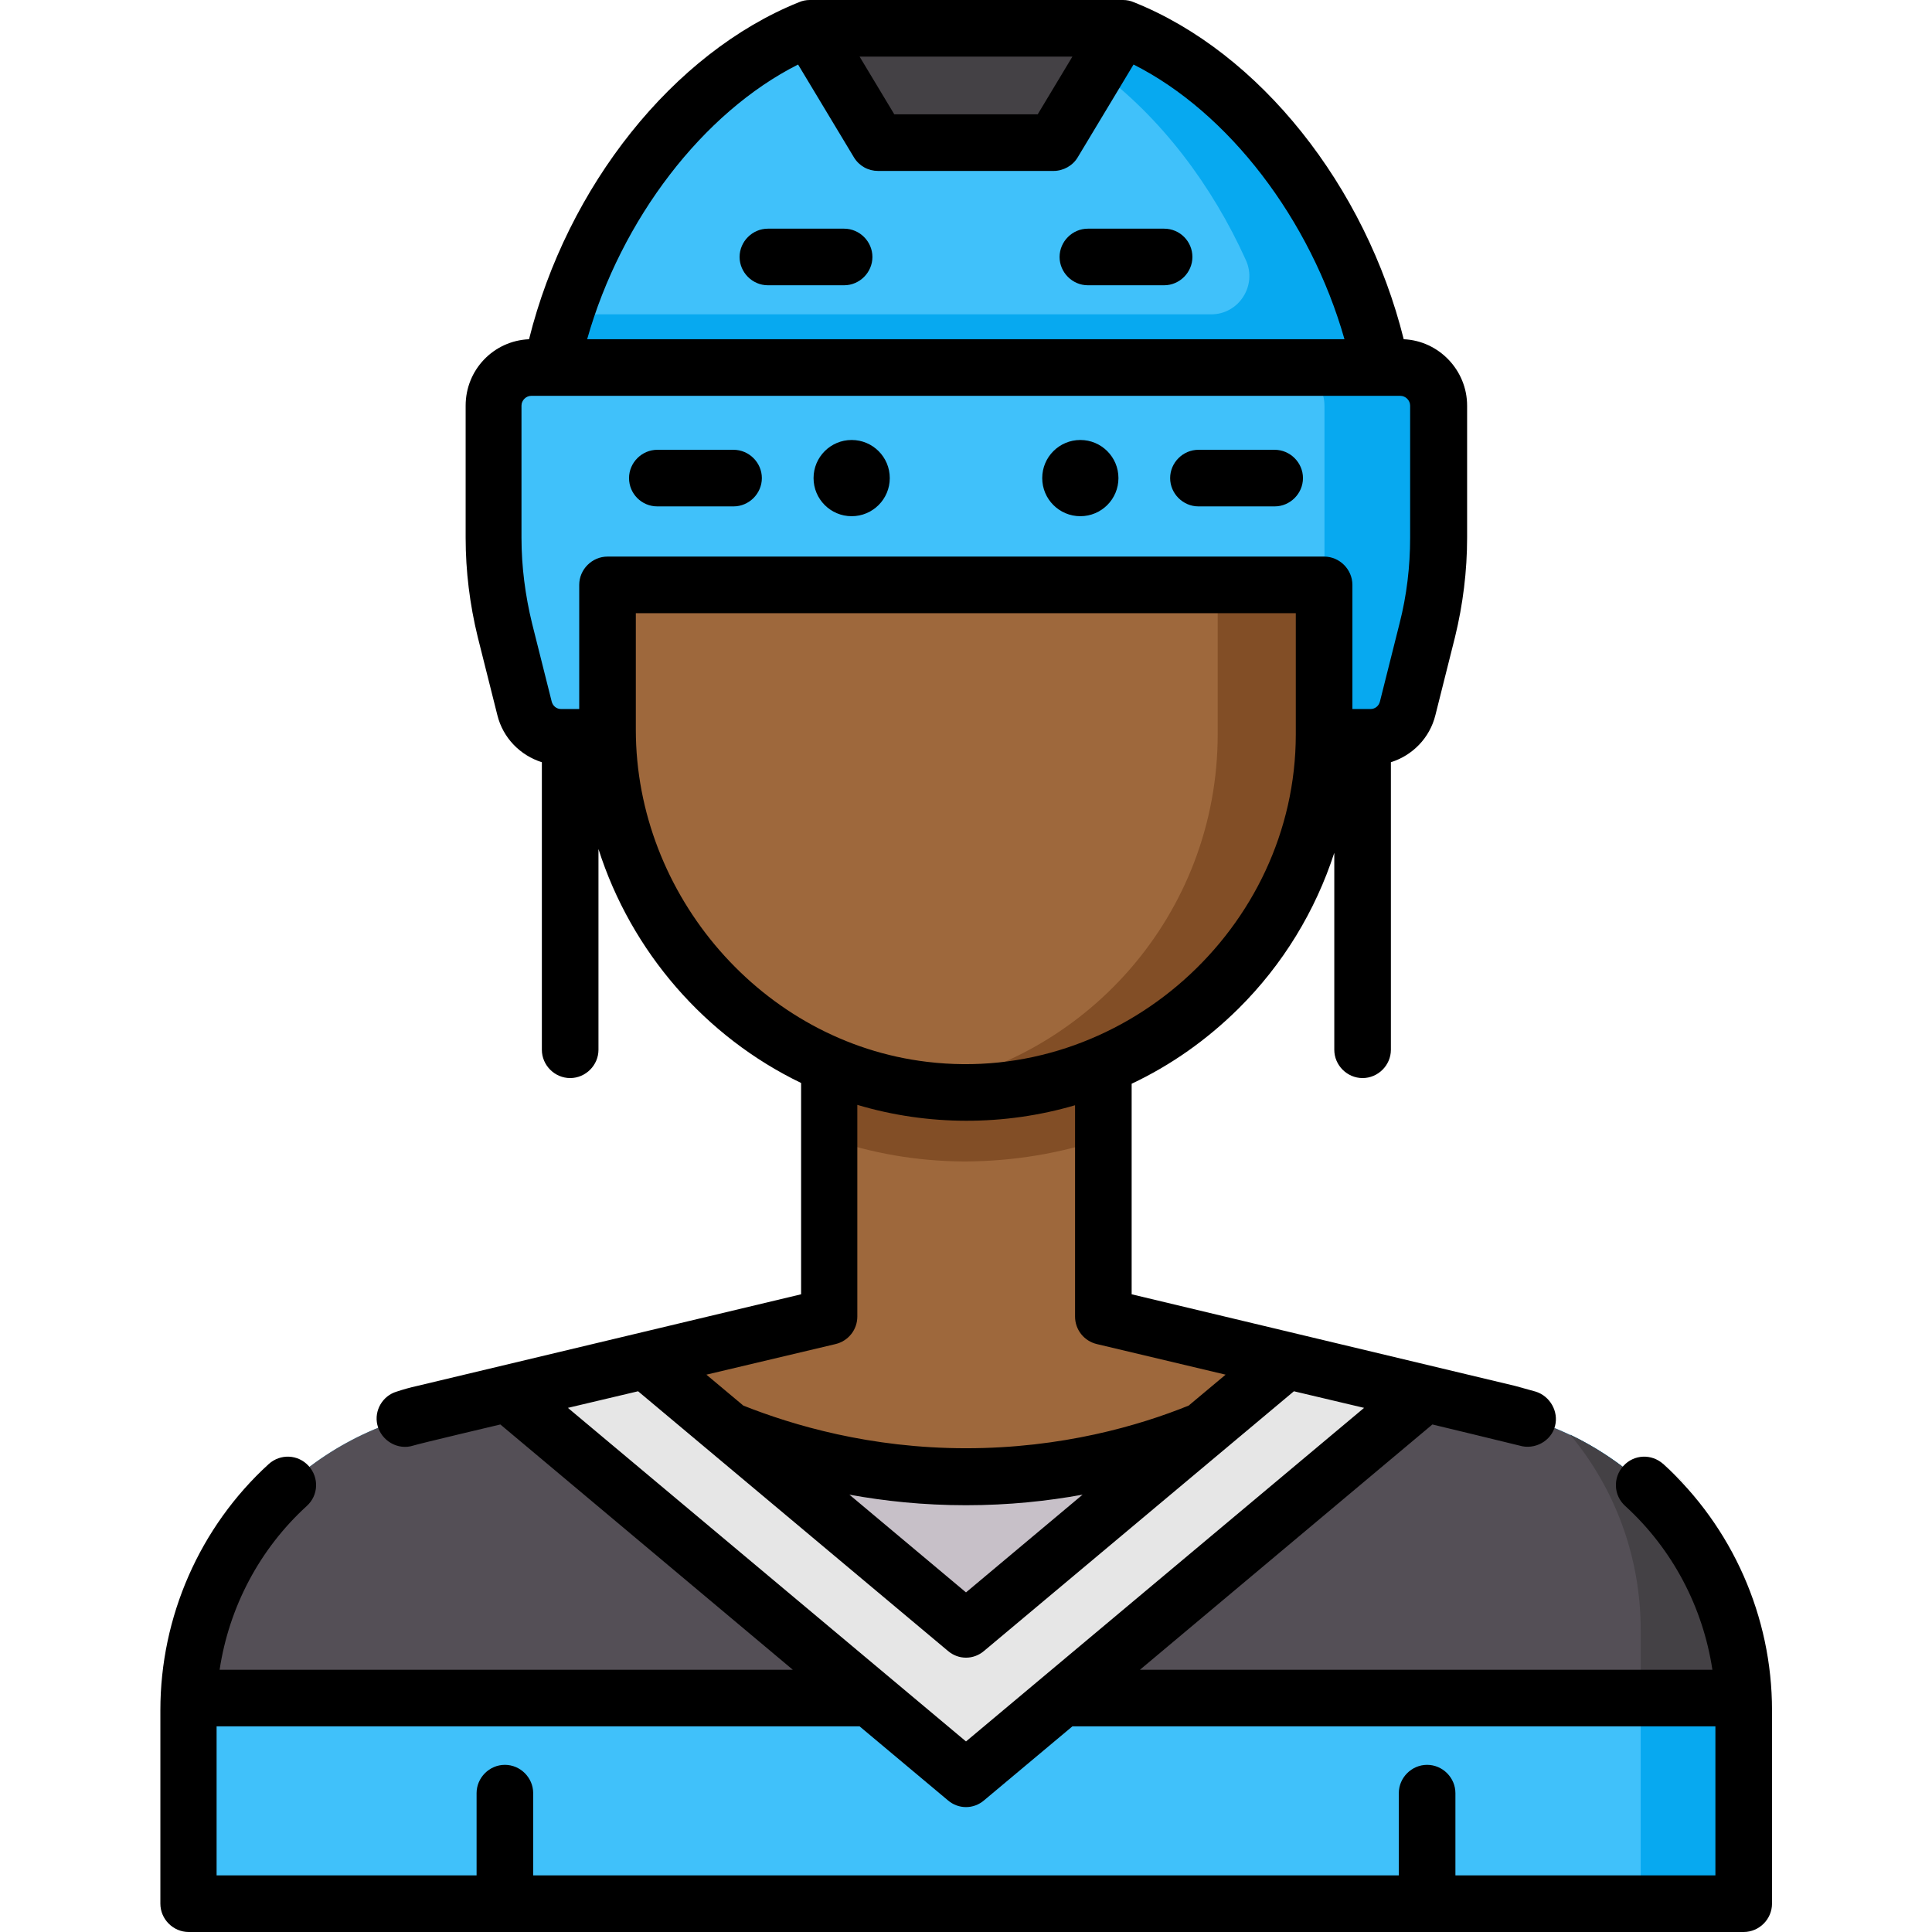 <?xml version="1.0" encoding="utf-8"?>
<!-- Generator: Adobe Illustrator 24.1.2, SVG Export Plug-In . SVG Version: 6.00 Build 0)  -->
<svg version="1.1" id="Capa_1" xmlns="http://www.w3.org/2000/svg" xmlns:xlink="http://www.w3.org/1999/xlink" x="0px" y="0px"
	 viewBox="0 0 512 512" style="enable-background:new 0 0 512 512;" xml:space="preserve">
<style type="text/css">
	.st0{fill:#444145;}
	.st1{fill:#9E683C;}
	.st2{fill:#824E26;}
	.st3{fill:#C7C0C8;}
	.st4{fill:#40C1FA;}
	.st5{fill:#07A9F0;}
	.st6{fill:#544F56;}
	.st7{fill:#E6E6E6;}
</style>
<path class="st0" d="M214.5,7.5h83l-18.3,30.3h-46.5L214.5,7.5z"/>
<path class="st1" d="M292.4,262.1v86.9l48.6,11.6l-85,71.3l-85-71.3l48.6-11.6v-86.9H292.4z"/>
<path class="st2" d="M292.4,301.8v-39.7h-72.7v39.6c11.2,3.9,23.1,6,35.5,6.1c0,0,0.9,0,0.9,0C268.6,307.7,280.8,305.7,292.4,301.8z
	"/>
<path class="st3" d="M193.1,379l62.9,52.7l62.9-52.7c-13.7,5.7-35.6,12.3-62.9,12.3S206.9,384.7,193.1,379z"/>
<path class="st4" d="M400,374.6l-59-14l-85,71.3l-85-71.3l-59,14c-36.4,8.7-62.1,41.2-62.1,78.6v51.3H256h206.1v-51.3
	C462.1,415.8,436.4,383.2,400,374.6z"/>
<path class="st5" d="M416.1,380.2c11.8,14.1,18.7,32.3,18.7,51.7v72.5h27.3v-51.3C462.1,421.5,443.7,393.4,416.1,380.2L416.1,380.2z
	"/>
<path class="st6" d="M256,450h206c-1.4-36.1-26.7-67-62-75.4l-59-14l-85,71.3l-85-71.3l-59,14C76.7,383,51.4,413.9,50,450L256,450
	L256,450z"/>
<path class="st0" d="M416.1,380.2c11.8,14.1,18.7,32.3,18.7,51.7v18H462C460.8,419.6,442.8,393,416.1,380.2L416.1,380.2z"/>
<path class="st7" d="M134.3,369.3L256,471.3l121.7-102.1l-36.7-8.7l-85,71.3l-85-71.3L134.3,369.3z"/>
<path class="st1" d="M256,41.8c-52.4,0-95,42.5-95,95v56.6c0,52.4,41.9,95.8,94.2,96.1c52.8,0.4,95.7-42.3,95.7-95v-57.8
	C351,84.4,308.4,41.8,256,41.8L256,41.8z"/>
<path class="st2" d="M322.7,69.2v125.4c0,47.6-35,87-80.8,93.9c4.4,0.7,8.8,1,13.4,1.1c52.8,0.4,95.7-42.3,95.7-95v-57.8
	C351,110.3,340.1,86.4,322.7,69.2L322.7,69.2z"/>
<path class="st4" d="M130.7,107.5v35c0,8.3,1,16.5,3,24.5l5.2,20.7c1.1,4.5,5.2,7.7,9.8,7.7H161V155H351v40.4h12.3
	c4.6,0,8.7-3.2,9.8-7.7l5.2-20.7c2-8,3-16.2,3-24.5v-35c0-5.6-4.5-10.1-10.1-10.1H140.8C135.3,97.4,130.7,101.9,130.7,107.5z"/>
<path class="st5" d="M371.2,97.4h-30.3c5.6,0,10.1,4.5,10.1,10.1V155v40.4h12.3c4.6,0,8.7-3.2,9.8-7.7l5.2-20.7c2-8,3-16.2,3-24.5
	v-35C381.3,101.9,376.7,97.4,371.2,97.4z"/>
<path class="st4" d="M297.5,7.5l-18.3,30.3H256h-23.2L214.5,7.5c-34.7,13.8-60.9,52.5-68.4,89.9h219.8
	C358.4,60,332.2,21.3,297.5,7.5L297.5,7.5z"/>
<path class="st5" d="M297.5,7.5l-6.7,11.1C307.6,31,321.3,49.2,330.2,69c3,6.7-1.9,14.3-9.2,14.3H149.8c-1.5,4.7-2.8,9.4-3.7,14.1
	h219.8C358.4,60,332.2,21.3,297.5,7.5L297.5,7.5z"/>
<path d="M440.8,388c-3.1-2.8-7.8-2.6-10.6,0.5c-2.8,3.1-2.6,7.8,0.5,10.6c12.5,11.4,20.6,26.8,23.1,43.4H302.1l77.5-65
	c0,0,21.6,5.2,23.1,5.6c4,1.2,8.4-1.2,9.4-5.2c1-3.8-1.3-7.9-5.1-9.1c-1.8-0.5-3.6-1-5.4-1.5L299.9,343v-55.8
	c10.4-4.9,19.9-11.6,28.3-19.9c11.8-11.7,20.4-25.9,25.4-41.3v52.2c0,4.1,3.4,7.5,7.5,7.5s7.5-3.4,7.5-7.5v-76.2
	c5.7-1.8,10.3-6.4,11.8-12.5l5.2-20.7c2.1-8.6,3.2-17.5,3.2-26.3v-35c0-9.4-7.5-17.2-16.8-17.6c-10.1-40.6-38.2-76-71.5-89.3
	c-0.9-0.4-1.9-0.6-2.9-0.6h-83c-1,0-2,0.2-2.9,0.6c-33.3,13.4-61.4,48.8-71.5,89.3c-9.4,0.4-16.8,8.1-16.8,17.6v35
	c0,8.9,1.1,17.7,3.2,26.3l5.2,20.7c1.5,6.1,6.1,10.7,11.8,12.5v76.2c0,4.1,3.4,7.5,7.5,7.5s7.5-3.4,7.5-7.5V225
	c8.7,27.3,28.4,49.8,53.7,62v56l-101.8,24.3c-1.8,0.4-3.6,0.9-5.4,1.5c-3.7,1.1-6,5-5.1,8.8c1,4.2,5.4,6.8,9.5,5.5
	c1.5-0.5,23.1-5.6,23.1-5.6l77.5,65H58.2c2.5-16.6,10.6-32,23.1-43.4c3.1-2.8,3.3-7.5,0.5-10.6s-7.5-3.3-10.6-0.5
	c-18.3,16.7-28.7,40.5-28.7,65.2v51.3c0,4.1,3.4,7.5,7.5,7.5h412.1c4.1,0,7.5-3.4,7.5-7.5v-51.3C469.6,428.4,459.1,404.7,440.8,388
	C437.8,385.2,459.1,404.7,440.8,388L440.8,388z M284.2,15L275,30.3h-38L227.8,15H284.2z M211.5,17.1l14.8,24.6
	c1.4,2.3,3.8,3.6,6.4,3.6h46.5c2.6,0,5.1-1.4,6.4-3.6l14.8-24.6c25.2,12.7,46.9,41.1,55.9,72.8H155.6
	C164.6,58.1,186.3,29.8,211.5,17.1z M138.2,142.5v-35c0-1.4,1.2-2.6,2.6-2.6h230.3c1.4,0,2.6,1.2,2.6,2.6v35
	c0,7.6-0.9,15.3-2.8,22.7l-5.2,20.7c-0.3,1.2-1.3,2-2.5,2h-4.8V155c0-4.1-3.4-7.5-7.5-7.5H161c-4.1,0-7.5,3.4-7.5,7.5v32.9h-4.8
	c-1.2,0-2.2-0.8-2.5-2l-5.2-20.7C139.2,157.8,138.2,150.2,138.2,142.5L138.2,142.5z M168.5,193.4v-30.9h174.9v32.1
	c0,51.6-46.4,93-97.7,86.8C202,276.2,168.5,237.2,168.5,193.4z M221.4,356.2c3.4-0.8,5.8-3.8,5.8-7.3v-56.1
	c18.7,5.6,39,5.6,57.7,0.1v56c0,3.5,2.4,6.5,5.8,7.3l34.1,8.1l-9.8,8.2c-13.1,5.3-33.6,11.3-59,11.3s-45.9-6.1-59-11.3l-9.8-8.2
	L221.4,356.2z M286.9,396.1L256,422l-30.9-25.9c9.3,1.7,19.6,2.8,30.9,2.8S277.6,397.8,286.9,396.1z M150.5,373.1l18.6-4.4
	l82.1,68.8c1.4,1.2,3.1,1.8,4.8,1.8s3.4-0.6,4.8-1.8l82.1-68.8l18.6,4.4L256,461.5L150.5,373.1z M385.7,497v-21.8
	c0-4.1-3.4-7.5-7.5-7.5s-7.5,3.4-7.5,7.5V497H141.3v-21.8c0-4.1-3.4-7.5-7.5-7.5s-7.5,3.4-7.5,7.5V497H57.4v-39.5h170.4l23.4,19.6
	c1.4,1.2,3.1,1.8,4.8,1.8c1.7,0,3.4-0.6,4.8-1.8l23.4-19.6h170.4V497H385.7z"/>
<path d="M317.6,134.2h20.2c4.1,0,7.5-3.4,7.5-7.5s-3.4-7.5-7.5-7.5h-20.2c-4.1,0-7.5,3.4-7.5,7.5S313.5,134.2,317.6,134.2z"/>
<path d="M174.2,134.2h20.2c4.1,0,7.5-3.4,7.5-7.5s-3.4-7.5-7.5-7.5h-20.2c-4.1,0-7.5,3.4-7.5,7.5S170,134.2,174.2,134.2z"/>
<path d="M223.7,60.6h-20.2c-4.1,0-7.5,3.4-7.5,7.5s3.4,7.5,7.5,7.5h20.2c4.1,0,7.5-3.4,7.5-7.5S227.8,60.6,223.7,60.6z"/>
<path d="M308.5,60.6h-20.2c-4.1,0-7.5,3.4-7.5,7.5s3.4,7.5,7.5,7.5h20.2c4.1,0,7.5-3.4,7.5-7.5S312.7,60.6,308.5,60.6z"/>
<circle cx="286.3" cy="126.7" r="10.1"/>
<circle cx="225.7" cy="126.7" r="10.1"/>
</svg>
